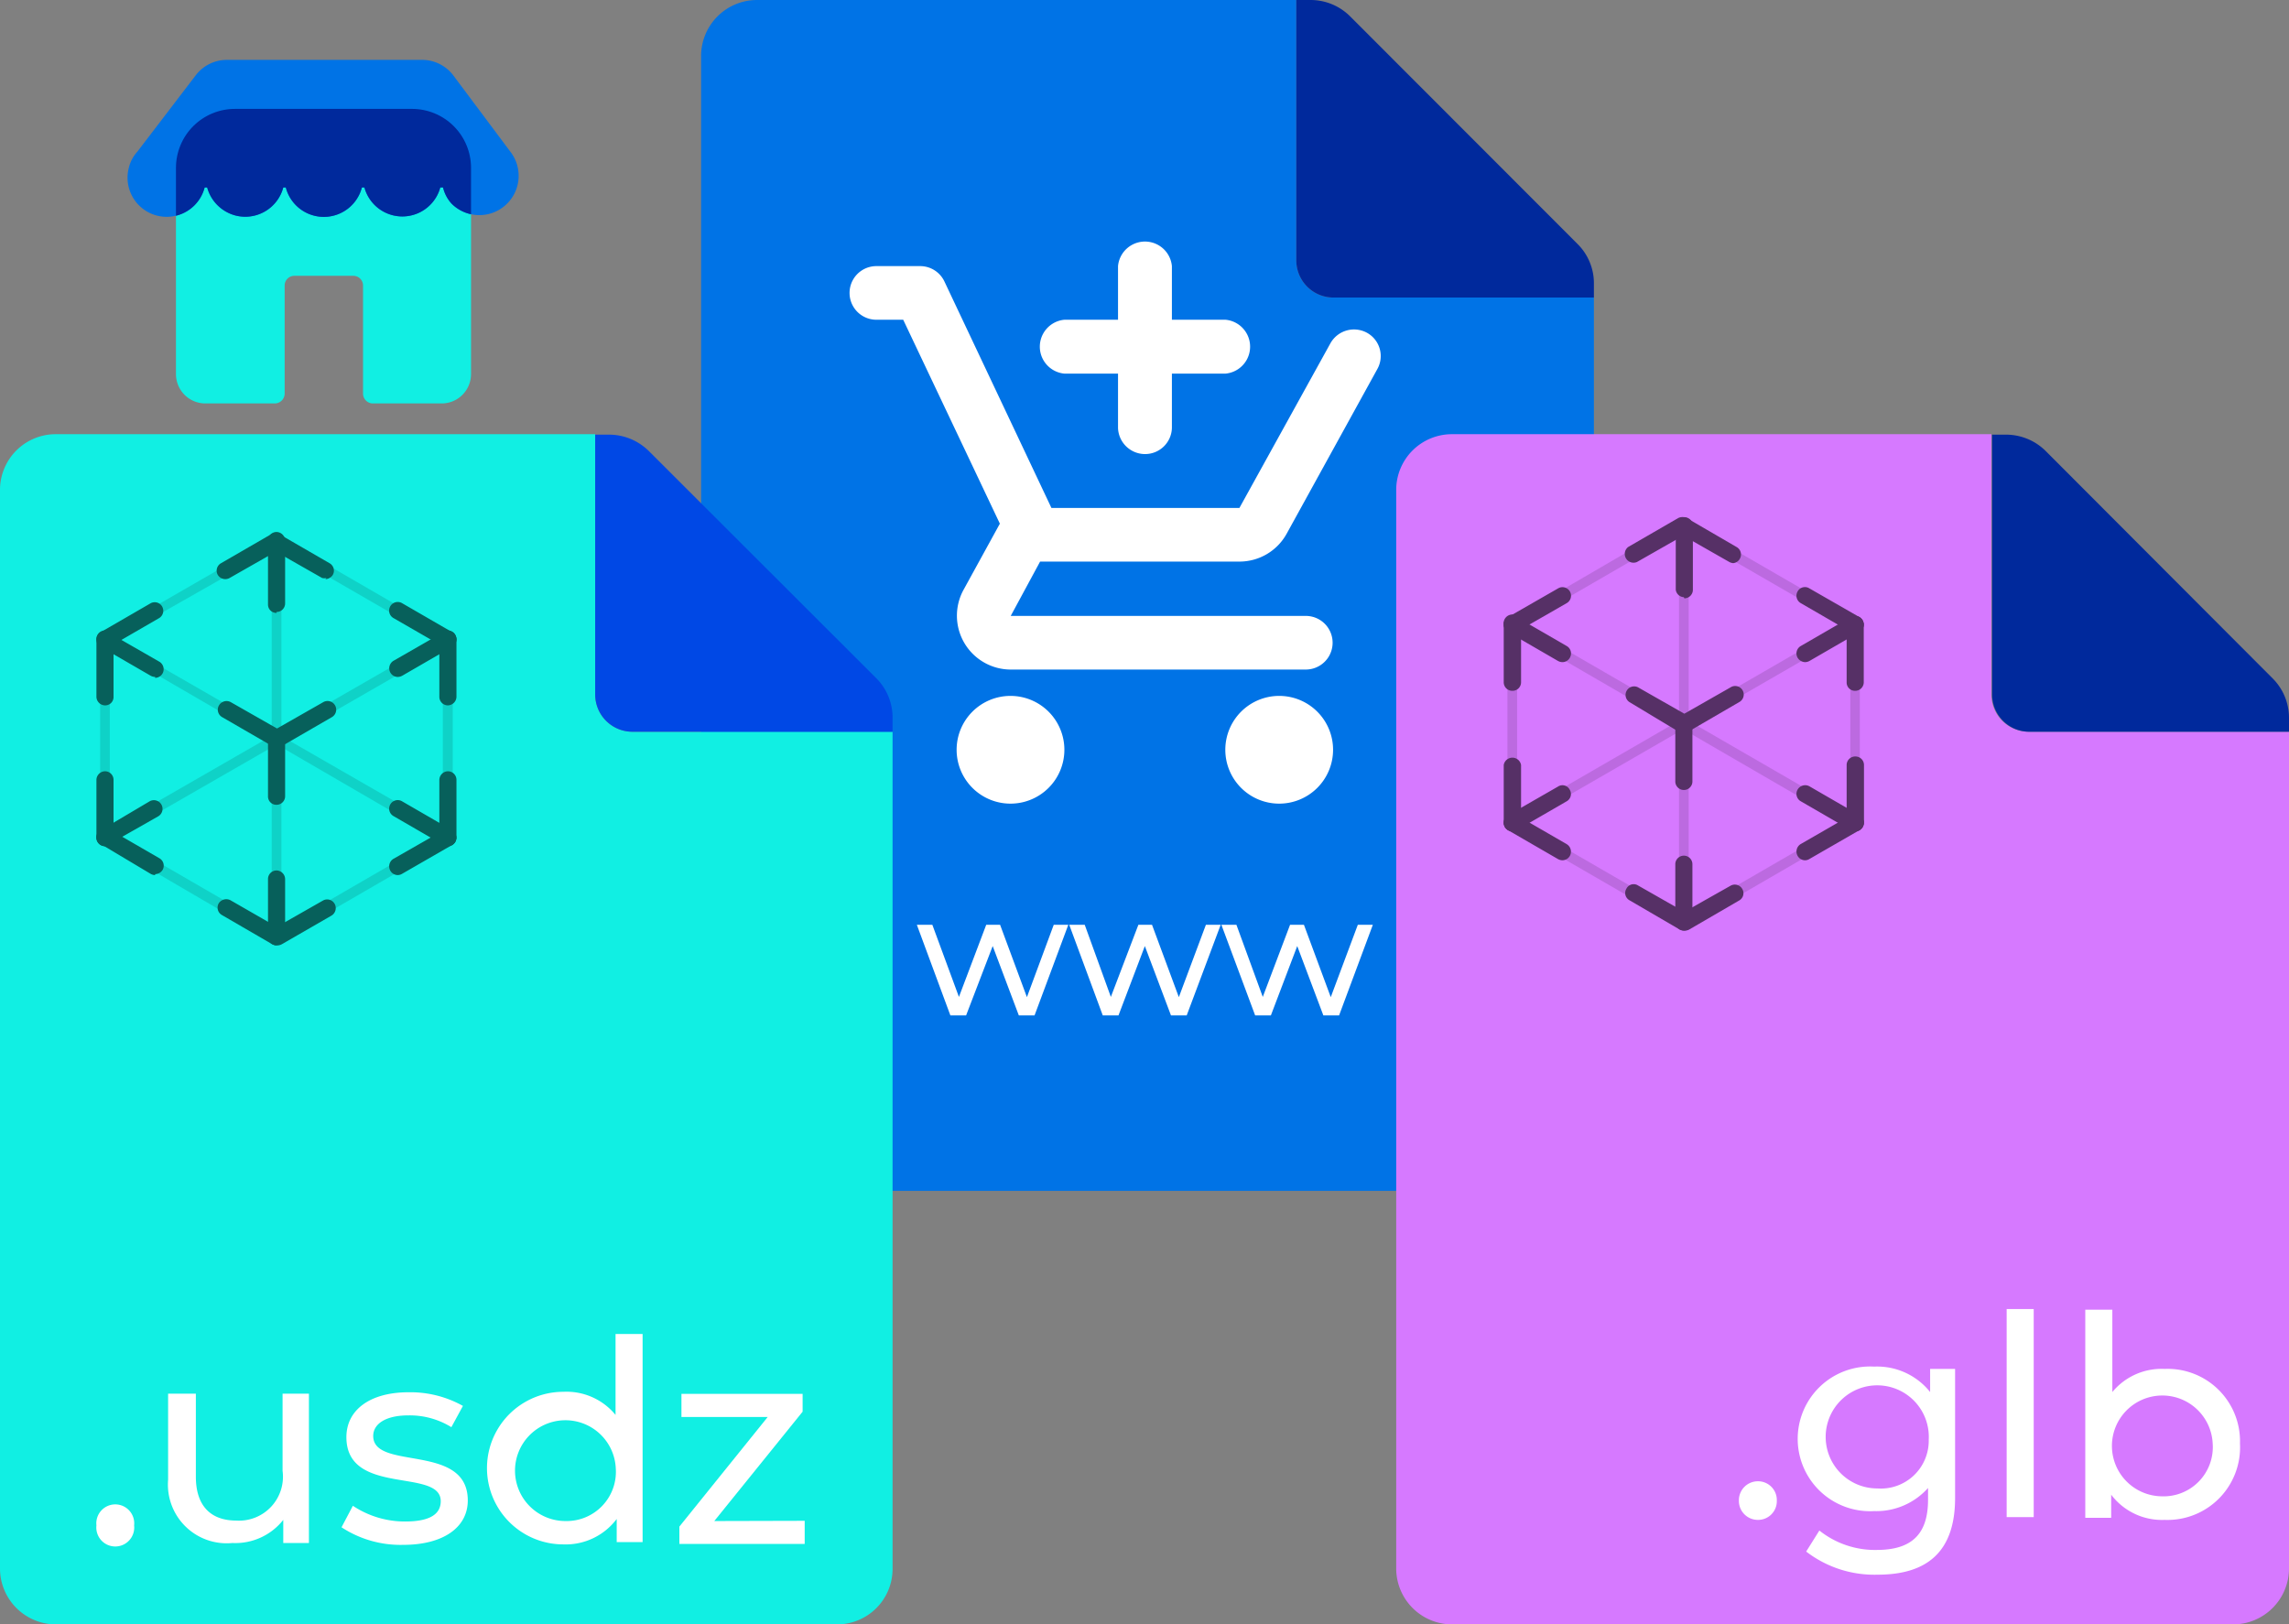 <svg id="Layer_1" data-name="Layer 1" xmlns="http://www.w3.org/2000/svg" xmlns:xlink="http://www.w3.org/1999/xlink" viewBox="0 0 98.99 70.26"><rect x="0" y="0" width="98.99" height="70.26" fill="#808080" stroke="none"/><defs><style>.cls-1{fill:none;}.cls-2{fill:#0073e6;}.cls-3{fill:#00299c;}.cls-4{fill:#fff;}.cls-5{fill:#d679ff;}.cls-6{fill:#11efe3;}.cls-7{fill:#0048e5;}.cls-8{opacity:0.6;}.cls-9{clip-path:url(#clip-path);}.cls-10{opacity:0.2;}.cls-11{clip-path:url(#clip-path-20);}.cls-12{clip-path:url(#clip-path-22);}.cls-13{clip-path:url(#clip-path-24);}.cls-14{clip-path:url(#clip-path-28);}.cls-15{clip-path:url(#clip-path-30);}.cls-16{clip-path:url(#clip-path-32);}.cls-17{clip-path:url(#clip-path-34);}.cls-18{clip-path:url(#clip-path-36);}.cls-19{clip-path:url(#clip-path-37);}.cls-20{clip-path:url(#clip-path-56);}.cls-21{clip-path:url(#clip-path-58);}.cls-22{clip-path:url(#clip-path-60);}.cls-23{clip-path:url(#clip-path-64);}.cls-24{clip-path:url(#clip-path-66);}.cls-25{clip-path:url(#clip-path-68);}.cls-26{clip-path:url(#clip-path-70);}.cls-27{clip-path:url(#clip-path-72);}.cls-28{clip-path:url(#clip-path-73);}</style><clipPath id="clip-path" transform="translate(-0.53 -0.49)"><rect class="cls-1" x="4.7" y="23.5" width="15.56" height="17.88"/></clipPath><clipPath id="clip-path-20" transform="translate(-0.53 -0.49)"><rect class="cls-1" x="4.86" y="23.66" width="7.84" height="4.7"/></clipPath><clipPath id="clip-path-22" transform="translate(-0.53 -0.49)"><rect class="cls-1" x="4.86" y="27.94" width="15.24" height="8.99"/></clipPath><clipPath id="clip-path-24" transform="translate(-0.53 -0.49)"><rect class="cls-1" x="12.28" y="23.66" width="7.83" height="4.7"/></clipPath><clipPath id="clip-path-28" transform="translate(-0.53 -0.49)"><rect class="cls-1" x="4.86" y="36.5" width="7.84" height="4.72"/></clipPath><clipPath id="clip-path-30" transform="translate(-0.53 -0.49)"><rect class="cls-1" x="12.28" y="36.5" width="7.83" height="4.72"/></clipPath><clipPath id="clip-path-32" transform="translate(-0.53 -0.49)"><rect class="cls-1" x="4.86" y="27.94" width="0.42" height="8.99"/></clipPath><clipPath id="clip-path-34" transform="translate(-0.53 -0.49)"><rect class="cls-1" x="19.68" y="27.94" width="0.42" height="8.99"/></clipPath><clipPath id="clip-path-36" transform="translate(-0.53 -0.49)"><rect class="cls-1" x="12.28" y="23.66" width="0.42" height="17.54"/></clipPath><clipPath id="clip-path-37" transform="translate(-0.53 -0.49)"><rect class="cls-1" x="65.56" y="22.85" width="15.56" height="17.88"/></clipPath><clipPath id="clip-path-56" transform="translate(-0.53 -0.49)"><rect class="cls-1" x="65.72" y="23.02" width="7.84" height="4.7"/></clipPath><clipPath id="clip-path-58" transform="translate(-0.53 -0.49)"><rect class="cls-1" x="65.72" y="27.29" width="15.24" height="8.99"/></clipPath><clipPath id="clip-path-60" transform="translate(-0.53 -0.49)"><rect class="cls-1" x="73.14" y="23.02" width="7.83" height="4.7"/></clipPath><clipPath id="clip-path-64" transform="translate(-0.53 -0.49)"><rect class="cls-1" x="65.72" y="35.86" width="7.84" height="4.72"/></clipPath><clipPath id="clip-path-66" transform="translate(-0.53 -0.49)"><rect class="cls-1" x="73.14" y="35.86" width="7.83" height="4.72"/></clipPath><clipPath id="clip-path-68" transform="translate(-0.53 -0.49)"><rect class="cls-1" x="65.72" y="27.29" width="0.42" height="8.99"/></clipPath><clipPath id="clip-path-70" transform="translate(-0.53 -0.49)"><rect class="cls-1" x="80.54" y="27.29" width="0.42" height="8.99"/></clipPath><clipPath id="clip-path-72" transform="translate(-0.53 -0.49)"><rect class="cls-1" x="73.14" y="23.02" width="0.42" height="17.54"/></clipPath><clipPath id="clip-path-73" transform="translate(-0.53 -0.49)"><path class="cls-1" d="M16.23,17.51V12.84a.42.42,0,0,0-.42-.42H13.26a.42.42,0,0,0-.42.42v4.67a.43.43,0,0,1-.43.43h-3a1.27,1.27,0,0,1-1.27-1.28V7.75A2.55,2.55,0,0,1,10.71,5.2h7.65A2.55,2.55,0,0,1,20.9,7.75v8.91a1.27,1.27,0,0,1-1.27,1.28h-3A.43.43,0,0,1,16.23,17.51Z"/></clipPath></defs><path class="cls-2" d="M69.46,13.36H58.2a1.61,1.61,0,0,1-1.61-1.61V.49H33.27a2.42,2.42,0,0,0-2.42,2.4h0V49.55A2.41,2.41,0,0,0,33.26,52H67.05a2.4,2.4,0,0,0,2.41-2.4h0Z" transform="translate(-0.53 -0.49)"/><path class="cls-3" d="M68.76,11.05,58.91,1.19A2.42,2.42,0,0,0,57.2.49h-.61V11.75a1.61,1.61,0,0,0,1.61,1.61H69.46v-.62A2.39,2.39,0,0,0,68.76,11.05Z" transform="translate(-0.53 -0.49)"/><path class="cls-4" d="M46.73,40.49l-1.46,3.92h-.68l-1.13-3-1.15,3h-.68l-1.45-3.92h.67L42,43.61l1.18-3.12h.6l1.16,3.13,1.16-3.13Z" transform="translate(-0.53 -0.49)"/><path class="cls-4" d="M53.32,40.49l-1.47,3.92h-.68l-1.13-3-1.14,3h-.68l-1.45-3.92h.67l1.13,3.12,1.19-3.12h.59l1.16,3.13,1.17-3.13Z" transform="translate(-0.53 -0.49)"/><path class="cls-4" d="M59.9,40.49l-1.46,3.92h-.68l-1.13-3-1.14,3h-.68l-1.46-3.92H54l1.14,3.12,1.18-3.12h.6l1.16,3.13,1.17-3.13Z" transform="translate(-0.53 -0.49)"/><path class="cls-5" d="M99.52,32.14H88.26a1.61,1.61,0,0,1-1.61-1.61V19.27H63.32a2.41,2.41,0,0,0-2.41,2.41h0V68.33a2.42,2.42,0,0,0,2.4,2.42H97.1a2.42,2.42,0,0,0,2.42-2.4h0Z" transform="translate(-0.53 -0.49)"/><path class="cls-3" d="M98.81,29.83,89,20a2.43,2.43,0,0,0-1.71-.71h-.61V30.53a1.61,1.61,0,0,0,1.61,1.61H99.52v-.61A2.41,2.41,0,0,0,98.81,29.83Z" transform="translate(-0.53 -0.49)"/><path class="cls-6" d="M39.13,32.14H27.87a1.61,1.61,0,0,1-1.6-1.61V19.27H2.94A2.41,2.41,0,0,0,.53,21.68h0V68.33a2.42,2.42,0,0,0,2.4,2.42H36.72a2.4,2.4,0,0,0,2.41-2.4h0Z" transform="translate(-0.53 -0.49)"/><path class="cls-7" d="M38.43,29.83,28.59,20a2.45,2.45,0,0,0-1.71-.71h-.61V30.53a1.61,1.61,0,0,0,1.6,1.61H39.13v-.61A2.4,2.4,0,0,0,38.43,29.83Z" transform="translate(-0.53 -0.49)"/><path class="cls-4" d="M4.7,66.47a.82.82,0,1,1,1.63,0,.82.82,0,1,1-1.63,0Z" transform="translate(-0.53 -0.49)"/><path class="cls-4" d="M13.89,60.77v6.46H12.78v-1a2.64,2.64,0,0,1-2.2,1A2.54,2.54,0,0,1,7.8,64.49V60.77H9v3.59c0,1.26.64,1.9,1.75,1.9a1.9,1.9,0,0,0,2-2.15V60.77Z" transform="translate(-0.53 -0.49)"/><path class="cls-4" d="M15.3,66.55l.49-.93a4.06,4.06,0,0,0,2.26.68c1.09,0,1.54-.33,1.54-.88,0-1.45-4.08-.2-4.08-2.77,0-1.16,1-1.94,2.69-1.94a4.65,4.65,0,0,1,2.35.59l-.5.92a3.42,3.42,0,0,0-1.86-.51c-1,0-1.52.38-1.52.89,0,1.52,4.09.28,4.09,2.79,0,1.17-1.07,1.92-2.79,1.92A4.65,4.65,0,0,1,15.3,66.55Z" transform="translate(-0.53 -0.49)"/><path class="cls-4" d="M28.32,58.19v9H27.2v-1a2.76,2.76,0,0,1-2.31,1.1,3.3,3.3,0,0,1,0-6.6,2.74,2.74,0,0,1,2.26,1V58.19ZM27.16,64A2.18,2.18,0,1,0,25,66.28,2.13,2.13,0,0,0,27.16,64Z" transform="translate(-0.53 -0.49)"/><path class="cls-4" d="M35.33,66.27v1H29.91v-.75l3.82-4.74H30v-1h5.24v.77l-3.82,4.73Z" transform="translate(-0.53 -0.49)"/><path class="cls-4" d="M75.73,65.39a.82.82,0,0,1,.83-.83.81.81,0,0,1,.81.83.81.81,0,0,1-.81.84A.82.82,0,0,1,75.73,65.39Z" transform="translate(-0.53 -0.49)"/><path class="cls-4" d="M85.08,59.7v5.58c0,2.28-1.16,3.32-3.35,3.32a4.83,4.83,0,0,1-3.09-1l.57-.91a3.86,3.86,0,0,0,2.48.84c1.53,0,2.22-.7,2.22-2.17v-.51a3,3,0,0,1-2.33,1,3.13,3.13,0,1,1,0-6.25A2.93,2.93,0,0,1,84,60.7v-1Zm-1.14,3.06a2.23,2.23,0,1,0-2.22,2.11A2.07,2.07,0,0,0,83.94,62.76Z" transform="translate(-0.53 -0.49)"/><path class="cls-4" d="M87.31,57.11h1.17v9H87.31Z" transform="translate(-0.53 -0.49)"/><path class="cls-4" d="M97.4,62.93a3.14,3.14,0,0,1-3.26,3.3,2.75,2.75,0,0,1-2.31-1.09v1H90.71v-9h1.17v3.56a2.76,2.76,0,0,1,2.26-1A3.13,3.13,0,0,1,97.4,62.93Zm-1.18,0A2.18,2.18,0,1,0,94,65.21,2.13,2.13,0,0,0,96.22,62.93Z" transform="translate(-0.53 -0.49)"/><g class="cls-8"><g class="cls-9"><path d="M14.65,25.49a.41.41,0,0,1-.19,0l-2-1.14-2,1.14a.38.38,0,0,1-.51-.13.37.37,0,0,1,.14-.51l2.16-1.25a.35.35,0,0,1,.37,0l2.16,1.25a.37.37,0,0,1,.14.51.4.4,0,0,1-.32.18" transform="translate(-0.53 -0.49)"/></g><g class="cls-9"><path d="M12.49,35.3a.36.36,0,0,1-.37-.37V32.44a.37.37,0,0,1,.37-.38.38.38,0,0,1,.37.38v2.49a.37.37,0,0,1-.37.37" transform="translate(-0.53 -0.49)"/></g><g class="cls-9"><path d="M5.07,31a.38.38,0,0,1-.37-.37v-2.5a.37.37,0,0,1,.37-.37.36.36,0,0,1,.37.37v2.5a.36.36,0,0,1-.37.37" transform="translate(-0.53 -0.49)"/></g><g class="cls-9"><path d="M19.9,31a.37.37,0,0,1-.37-.37v-2.5a.36.36,0,0,1,.37-.37.37.37,0,0,1,.37.37v2.5a.38.38,0,0,1-.37.37" transform="translate(-0.53 -0.49)"/></g><g class="cls-9"><path d="M19.9,37.09a.36.36,0,0,1-.37-.37v-2.5a.38.38,0,0,1,.37-.37h0a.37.37,0,0,1,.37.37v2.5a.37.37,0,0,1-.37.37Z" transform="translate(-0.53 -0.49)"/></g><g class="cls-9"><path d="M5.07,37.09a.37.37,0,0,1-.37-.37v-2.5a.38.38,0,0,1,.37-.37.37.37,0,0,1,.37.37v2.5a.36.36,0,0,1-.37.37" transform="translate(-0.53 -0.49)"/></g><g class="cls-9"><path d="M12.49,27a.36.36,0,0,1-.37-.37V23.87a.37.37,0,0,1,.37-.37.38.38,0,0,1,.37.37v2.72a.37.37,0,0,1-.37.37" transform="translate(-0.53 -0.49)"/></g><g class="cls-9"><path d="M12.49,41.38a.37.37,0,0,1-.37-.37v-2.5a.37.37,0,0,1,.37-.37.38.38,0,0,1,.37.37V41a.38.38,0,0,1-.37.37" transform="translate(-0.53 -0.49)"/></g><g class="cls-9"><path d="M12.49,41.38a.45.45,0,0,1-.19-.05l-2.17-1.26a.37.37,0,0,1-.14-.51.39.39,0,0,1,.51-.13l2,1.15,2-1.14a.37.37,0,0,1,.5.14.38.38,0,0,1-.13.51l-2.15,1.24a.37.37,0,0,1-.18.05" transform="translate(-0.53 -0.49)"/></g><g class="cls-9"><path d="M12.49,32.81a.45.45,0,0,1-.19-.05l-2.16-1.25A.37.37,0,0,1,10,31a.38.38,0,0,1,.51-.14l2,1.14,2-1.14a.37.37,0,1,1,.37.65l-2.16,1.25a.37.37,0,0,1-.18.05" transform="translate(-0.53 -0.49)"/></g><g class="cls-9"><path d="M17.73,29.77a.37.37,0,0,1-.32-.19.38.38,0,0,1,.14-.51l2.16-1.24a.35.35,0,0,1,.5.13.36.36,0,0,1-.13.51l-2.16,1.25a.41.41,0,0,1-.19.05" transform="translate(-0.53 -0.49)"/></g><g class="cls-9"><path d="M19.89,28.52a.41.41,0,0,1-.18-.05l-2.17-1.25a.37.37,0,0,1,.38-.64l2.16,1.25a.36.36,0,0,1,.13.51.37.37,0,0,1-.32.18" transform="translate(-0.53 -0.49)"/></g><g class="cls-9"><path d="M7.24,29.77a.41.41,0,0,1-.19-.05L4.89,28.47A.36.36,0,0,1,4.76,28a.35.35,0,0,1,.5-.13l2.16,1.24a.38.38,0,0,1,.14.51.38.38,0,0,1-.32.19" transform="translate(-0.53 -0.49)"/></g><g class="cls-9"><path d="M5.07,28.52a.38.38,0,0,1-.32-.18.37.37,0,0,1,.14-.51l2.16-1.25a.37.37,0,0,1,.37.64L5.26,28.47a.41.41,0,0,1-.19.05" transform="translate(-0.53 -0.49)"/></g><g class="cls-9"><path d="M17.73,38.34a.37.37,0,0,1-.32-.19.38.38,0,0,1,.13-.51l2.17-1.24a.35.35,0,0,1,.5.13.37.37,0,0,1-.13.51l-2.17,1.25a.37.37,0,0,1-.18.05" transform="translate(-0.53 -0.49)"/></g><g class="cls-9"><path d="M19.9,37.09a.41.41,0,0,1-.19-.05l-2.16-1.25a.37.37,0,0,1-.14-.51.37.37,0,0,1,.51-.13l2.16,1.25a.37.37,0,0,1-.18.69" transform="translate(-0.53 -0.49)"/></g><g class="cls-9"><path d="M7.24,38.34a.41.41,0,0,1-.19-.05L4.89,37a.36.36,0,0,1-.13-.51.35.35,0,0,1,.5-.13l2.16,1.25a.37.37,0,0,1,.14.51.4.4,0,0,1-.32.18" transform="translate(-0.53 -0.49)"/></g><g class="cls-9"><path d="M5.07,37.09a.38.38,0,0,1-.32-.18.37.37,0,0,1,.14-.51L7,35.15a.37.37,0,1,1,.37.65L5.26,37a.41.41,0,0,1-.19.05" transform="translate(-0.53 -0.49)"/></g><g class="cls-9"><g class="cls-10"><g class="cls-11"><path d="M5.07,28.36a.2.2,0,0,1-.18-.1A.21.21,0,0,1,5,28l7.41-4.27a.21.21,0,0,1,.21.37L5.18,28.33a.2.2,0,0,1-.11,0" transform="translate(-0.53 -0.49)"/></g></g></g><g class="cls-9"><g class="cls-10"><g class="cls-12"><path d="M5.07,36.93a.2.2,0,0,1-.18-.1.22.22,0,0,1,.07-.3L19.78,28a.21.21,0,0,1,.29.08.22.22,0,0,1-.08.3L5.18,36.9a.2.2,0,0,1-.11,0" transform="translate(-0.53 -0.49)"/></g></g></g><g class="cls-9"><g class="cls-10"><g class="cls-13"><path d="M19.89,28.36a.19.19,0,0,1-.1,0l-7.41-4.28a.21.21,0,0,1-.07-.29.21.21,0,0,1,.28-.08L20,28a.22.22,0,0,1,.08.29.21.21,0,0,1-.19.11" transform="translate(-0.53 -0.49)"/></g></g></g><g class="cls-9"><g class="cls-10"><g class="cls-12"><path d="M19.9,36.93a.2.2,0,0,1-.11,0L5,28.33A.21.21,0,0,1,4.89,28,.21.21,0,0,1,5.18,28L20,36.53a.21.21,0,0,1-.1.4" transform="translate(-0.53 -0.49)"/></g></g></g><g class="cls-9"><g class="cls-10"><g class="cls-14"><path d="M12.49,41.22a.23.23,0,0,1-.11,0L5,36.9a.21.21,0,0,1-.08-.29.22.22,0,0,1,.29-.08l7.41,4.29a.21.21,0,0,1,.08.29.21.21,0,0,1-.18.11" transform="translate(-0.53 -0.49)"/></g></g></g><g class="cls-9"><g class="cls-10"><g class="cls-15"><path d="M12.49,41.22a.23.23,0,0,1-.19-.11.21.21,0,0,1,.08-.29l7.4-4.29a.22.22,0,0,1,.29.08.21.21,0,0,1-.07.29l-7.41,4.29a.19.19,0,0,1-.1,0" transform="translate(-0.53 -0.49)"/></g></g></g><g class="cls-9"><g class="cls-10"><g class="cls-16"><path d="M5.07,36.93a.21.21,0,0,1-.21-.21V28.15a.21.21,0,0,1,.21-.21.21.21,0,0,1,.22.21v8.57a.21.21,0,0,1-.22.21" transform="translate(-0.53 -0.49)"/></g></g></g><g class="cls-9"><g class="cls-10"><g class="cls-17"><path d="M19.9,36.93a.21.21,0,0,1-.22-.21V28.15a.21.21,0,0,1,.22-.21.21.21,0,0,1,.21.21v8.57a.21.21,0,0,1-.21.21" transform="translate(-0.53 -0.49)"/></g></g></g><g class="cls-9"><g class="cls-10"><g class="cls-18"><path d="M12.49,41.2a.21.21,0,0,1-.21-.21V23.87a.21.21,0,0,1,.21-.21.22.22,0,0,1,.21.21V41a.21.21,0,0,1-.21.21" transform="translate(-0.53 -0.49)"/></g></g></g></g><g class="cls-8"><g class="cls-19"><path d="M75.51,24.85a.45.45,0,0,1-.19-.05l-2-1.14-2,1.14a.38.38,0,0,1-.38-.65l2.16-1.25a.42.42,0,0,1,.38,0l2.15,1.25a.37.37,0,0,1,.14.51.37.37,0,0,1-.32.19" transform="translate(-0.53 -0.49)"/></g><g class="cls-19"><path d="M73.35,34.66a.37.37,0,0,1-.37-.37v-2.5a.37.37,0,0,1,.74,0v2.5a.37.37,0,0,1-.37.37" transform="translate(-0.53 -0.49)"/></g><g class="cls-19"><path d="M65.94,30.37a.37.37,0,0,1-.38-.37V27.51a.38.38,0,1,1,.75,0V30a.37.37,0,0,1-.37.37" transform="translate(-0.53 -0.49)"/></g><g class="cls-19"><path d="M80.76,30.37a.36.36,0,0,1-.37-.37V27.51a.37.37,0,0,1,.37-.38.38.38,0,0,1,.37.38V30a.37.37,0,0,1-.37.37" transform="translate(-0.53 -0.49)"/></g><g class="cls-19"><path d="M80.76,36.45a.37.37,0,0,1-.37-.37v-2.5a.37.37,0,0,1,.37-.37h0a.37.37,0,0,1,.38.37v2.49a.38.38,0,0,1-.37.38Z" transform="translate(-0.53 -0.49)"/></g><g class="cls-19"><path d="M65.94,36.45a.38.38,0,0,1-.38-.37v-2.5a.38.38,0,0,1,.75,0v2.5a.38.38,0,0,1-.37.37" transform="translate(-0.53 -0.49)"/></g><g class="cls-19"><path d="M73.35,26.32A.37.37,0,0,1,73,26V23.23a.37.37,0,1,1,.74,0V26a.37.37,0,0,1-.37.37" transform="translate(-0.53 -0.49)"/></g><g class="cls-19"><path d="M73.35,40.74a.37.37,0,0,1-.37-.38V37.87a.37.37,0,0,1,.74,0v2.49a.37.37,0,0,1-.37.38" transform="translate(-0.53 -0.49)"/></g><g class="cls-19"><path d="M73.35,40.74a.45.45,0,0,1-.19-.05L71,39.43a.36.36,0,0,1-.13-.51.35.35,0,0,1,.5-.13l2,1.14,2-1.13a.37.37,0,0,1,.5.13.36.36,0,0,1-.13.51l-2.15,1.25a.35.35,0,0,1-.18.05" transform="translate(-0.53 -0.49)"/></g><g class="cls-19"><path d="M73.35,32.16a.34.34,0,0,1-.19,0L71,30.86a.37.37,0,0,1,.37-.64l2,1.14,2-1.14a.37.37,0,1,1,.37.64l-2.15,1.25a.32.32,0,0,1-.19,0" transform="translate(-0.53 -0.49)"/></g><g class="cls-19"><path d="M78.6,29.13a.39.39,0,0,1-.33-.19.37.37,0,0,1,.14-.51l2.16-1.25a.37.37,0,0,1,.37.65l-2.16,1.25a.41.41,0,0,1-.18.05" transform="translate(-0.53 -0.49)"/></g><g class="cls-19"><path d="M80.75,27.88a.41.41,0,0,1-.18-.05l-2.16-1.25a.37.37,0,0,1-.14-.51.36.36,0,0,1,.51-.13l2.16,1.24a.38.38,0,0,1,.14.51.39.39,0,0,1-.33.19" transform="translate(-0.53 -0.49)"/></g><g class="cls-19"><path d="M68.1,29.13a.41.41,0,0,1-.19-.05l-2.16-1.25a.37.37,0,0,1,.37-.65l2.16,1.25a.37.37,0,0,1,.14.51.37.37,0,0,1-.32.19" transform="translate(-0.53 -0.49)"/></g><g class="cls-19"><path d="M65.94,27.88a.39.39,0,0,1-.33-.19.38.38,0,0,1,.14-.51l2.16-1.24a.37.37,0,0,1,.51.13.37.37,0,0,1-.14.51l-2.16,1.24a.32.32,0,0,1-.18.06" transform="translate(-0.53 -0.49)"/></g><g class="cls-19"><path d="M78.59,37.7a.37.37,0,0,1-.32-.19A.38.38,0,0,1,78.4,37l2.17-1.25a.37.37,0,0,1,.37.65l-2.17,1.25a.35.35,0,0,1-.18.05" transform="translate(-0.53 -0.49)"/></g><g class="cls-19"><path d="M80.76,36.45a.45.45,0,0,1-.19-.05l-2.16-1.25a.37.37,0,0,1-.14-.51.38.38,0,0,1,.51-.14l2.16,1.25a.37.37,0,0,1,.14.51.38.38,0,0,1-.32.19" transform="translate(-0.53 -0.49)"/></g><g class="cls-19"><path d="M68.1,37.7a.41.41,0,0,1-.19-.05L65.75,36.4a.37.37,0,0,1,.37-.65L68.28,37a.38.38,0,0,1,.14.51.37.37,0,0,1-.32.19" transform="translate(-0.53 -0.49)"/></g><g class="cls-19"><path d="M65.94,36.45a.39.39,0,0,1-.33-.19.38.38,0,0,1,.14-.51l2.16-1.24a.35.35,0,0,1,.5.13.36.36,0,0,1-.13.51L66.12,36.4a.41.41,0,0,1-.18.05" transform="translate(-0.53 -0.49)"/></g><g class="cls-19"><g class="cls-10"><g class="cls-20"><path d="M65.94,27.72a.21.21,0,0,1-.11-.4L73.24,23a.22.22,0,0,1,.3.08.21.21,0,0,1-.08.29L66,27.69a.19.19,0,0,1-.1,0" transform="translate(-0.53 -0.49)"/></g></g></g><g class="cls-19"><g class="cls-10"><g class="cls-21"><path d="M65.94,36.29a.21.21,0,0,1-.11-.4l14.82-8.57a.2.2,0,0,1,.28.08.21.21,0,0,1-.08.29L66,36.26a.19.19,0,0,1-.1,0" transform="translate(-0.53 -0.49)"/></g></g></g><g class="cls-19"><g class="cls-10"><g class="cls-22"><path d="M80.75,27.72a.19.19,0,0,1-.1,0l-7.41-4.28a.22.22,0,0,1,.22-.37l7.4,4.28a.21.21,0,0,1-.11.4" transform="translate(-0.53 -0.49)"/></g></g></g><g class="cls-19"><g class="cls-10"><g class="cls-21"><path d="M80.76,36.29a.23.23,0,0,1-.11,0L65.83,27.69a.21.21,0,0,1-.08-.29.21.21,0,0,1,.29-.08l14.82,8.57a.21.21,0,0,1,.08.29.21.21,0,0,1-.18.11" transform="translate(-0.53 -0.49)"/></g></g></g><g class="cls-19"><g class="cls-10"><g class="cls-23"><path d="M73.35,40.58a.23.23,0,0,1-.11,0l-7.41-4.29a.21.21,0,0,1-.08-.29.21.21,0,0,1,.29-.08l7.42,4.29a.22.22,0,0,1,.08.29.23.23,0,0,1-.19.11" transform="translate(-0.53 -0.49)"/></g></g></g><g class="cls-19"><g class="cls-10"><g class="cls-24"><path d="M73.35,40.58a.23.23,0,0,1-.19-.11.22.22,0,0,1,.08-.29l7.41-4.29a.21.21,0,0,1,.21.37l-7.4,4.29a.23.23,0,0,1-.11,0" transform="translate(-0.53 -0.49)"/></g></g></g><g class="cls-19"><g class="cls-10"><g class="cls-25"><path d="M65.94,36.29a.22.22,0,0,1-.22-.21V27.51a.22.22,0,1,1,.43,0v8.57a.22.22,0,0,1-.21.21" transform="translate(-0.53 -0.49)"/></g></g></g><g class="cls-19"><g class="cls-10"><g class="cls-26"><path d="M80.76,36.29a.21.21,0,0,1-.21-.21V27.51a.21.21,0,0,1,.21-.22.22.22,0,0,1,.21.22v8.57a.22.22,0,0,1-.21.21" transform="translate(-0.53 -0.49)"/></g></g></g><g class="cls-19"><g class="cls-10"><g class="cls-27"><path d="M73.35,40.55a.21.21,0,0,1-.21-.21V23.23a.21.21,0,0,1,.42,0V40.34a.21.21,0,0,1-.21.21" transform="translate(-0.53 -0.49)"/></g></g></g></g><path class="cls-6" d="M16.23,17.51V12.84a.42.42,0,0,0-.42-.42H13.26a.42.42,0,0,0-.42.42v4.67a.43.43,0,0,1-.43.43h-3a1.27,1.27,0,0,1-1.27-1.28V7.75A2.55,2.55,0,0,1,10.71,5.2h7.65A2.55,2.55,0,0,1,20.9,7.75v8.91a1.27,1.27,0,0,1-1.27,1.28h-3A.43.43,0,0,1,16.23,17.51Z" transform="translate(-0.53 -0.49)"/><path class="cls-2" d="M18.78,3.08a1.69,1.69,0,0,1,1.36.68L22.6,7.05A1.7,1.7,0,0,1,20.06,9.3a1.58,1.58,0,0,1-.37-.7h-.12a1.7,1.7,0,0,1-3.28,0h-.11a1.7,1.7,0,0,1-3.29,0h-.11a1.7,1.7,0,0,1-2.07,1.21A1.72,1.72,0,0,1,9.49,8.6H9.38A1.69,1.69,0,1,1,6.1,7.75a1.58,1.58,0,0,1,.37-.7L9,3.74a1.69,1.69,0,0,1,1.35-.66Z" transform="translate(-0.53 -0.49)"/><g class="cls-28"><path class="cls-3" d="M18.78,3.08a1.69,1.69,0,0,1,1.36.68L22.6,7.05A1.7,1.7,0,0,1,20.06,9.3a1.58,1.58,0,0,1-.37-.7h-.12a1.7,1.7,0,0,1-3.28,0h-.11a1.7,1.7,0,0,1-3.29,0h-.11a1.7,1.7,0,0,1-2.07,1.21A1.72,1.72,0,0,1,9.49,8.6H9.38A1.69,1.69,0,1,1,6.1,7.75a1.58,1.58,0,0,1,.37-.7L9,3.74a1.69,1.69,0,0,1,1.35-.66Z" transform="translate(-0.53 -0.49)"/></g><path class="cls-1" d="M40,21.74H59.11V40.82H40Z" transform="translate(-0.53 -0.49)"/><path class="cls-4" d="M50.05,20.13A1.16,1.16,0,0,0,51.21,19V16.65h2.32a1.17,1.17,0,0,0,0-2.33H51.21V12a1.17,1.17,0,0,0-2.33,0v2.32H46.56a1.17,1.17,0,0,0,0,2.33h2.32V19A1.17,1.17,0,0,0,50.05,20.13ZM44.24,30.59a2.33,2.33,0,1,0,2.32,2.33A2.33,2.33,0,0,0,44.24,30.59Zm11.62,0a2.33,2.33,0,1,0,2.32,2.33A2.33,2.33,0,0,0,55.86,30.59ZM45.51,24.78h8.66a2.33,2.33,0,0,0,2-1.2l3.92-7.12a1.15,1.15,0,0,0-.45-1.58,1.17,1.17,0,0,0-1.57.45l-3.94,7.13H46l-4.63-9.8A1.16,1.16,0,0,0,40.33,12h-1.9a1.16,1.16,0,1,0,0,2.32h1.16l4.18,8.82L42.2,26a2.33,2.33,0,0,0,2,3.45H57a1.16,1.16,0,0,0,0-2.32H44.24Z" transform="translate(-0.53 -0.49)"/></svg>